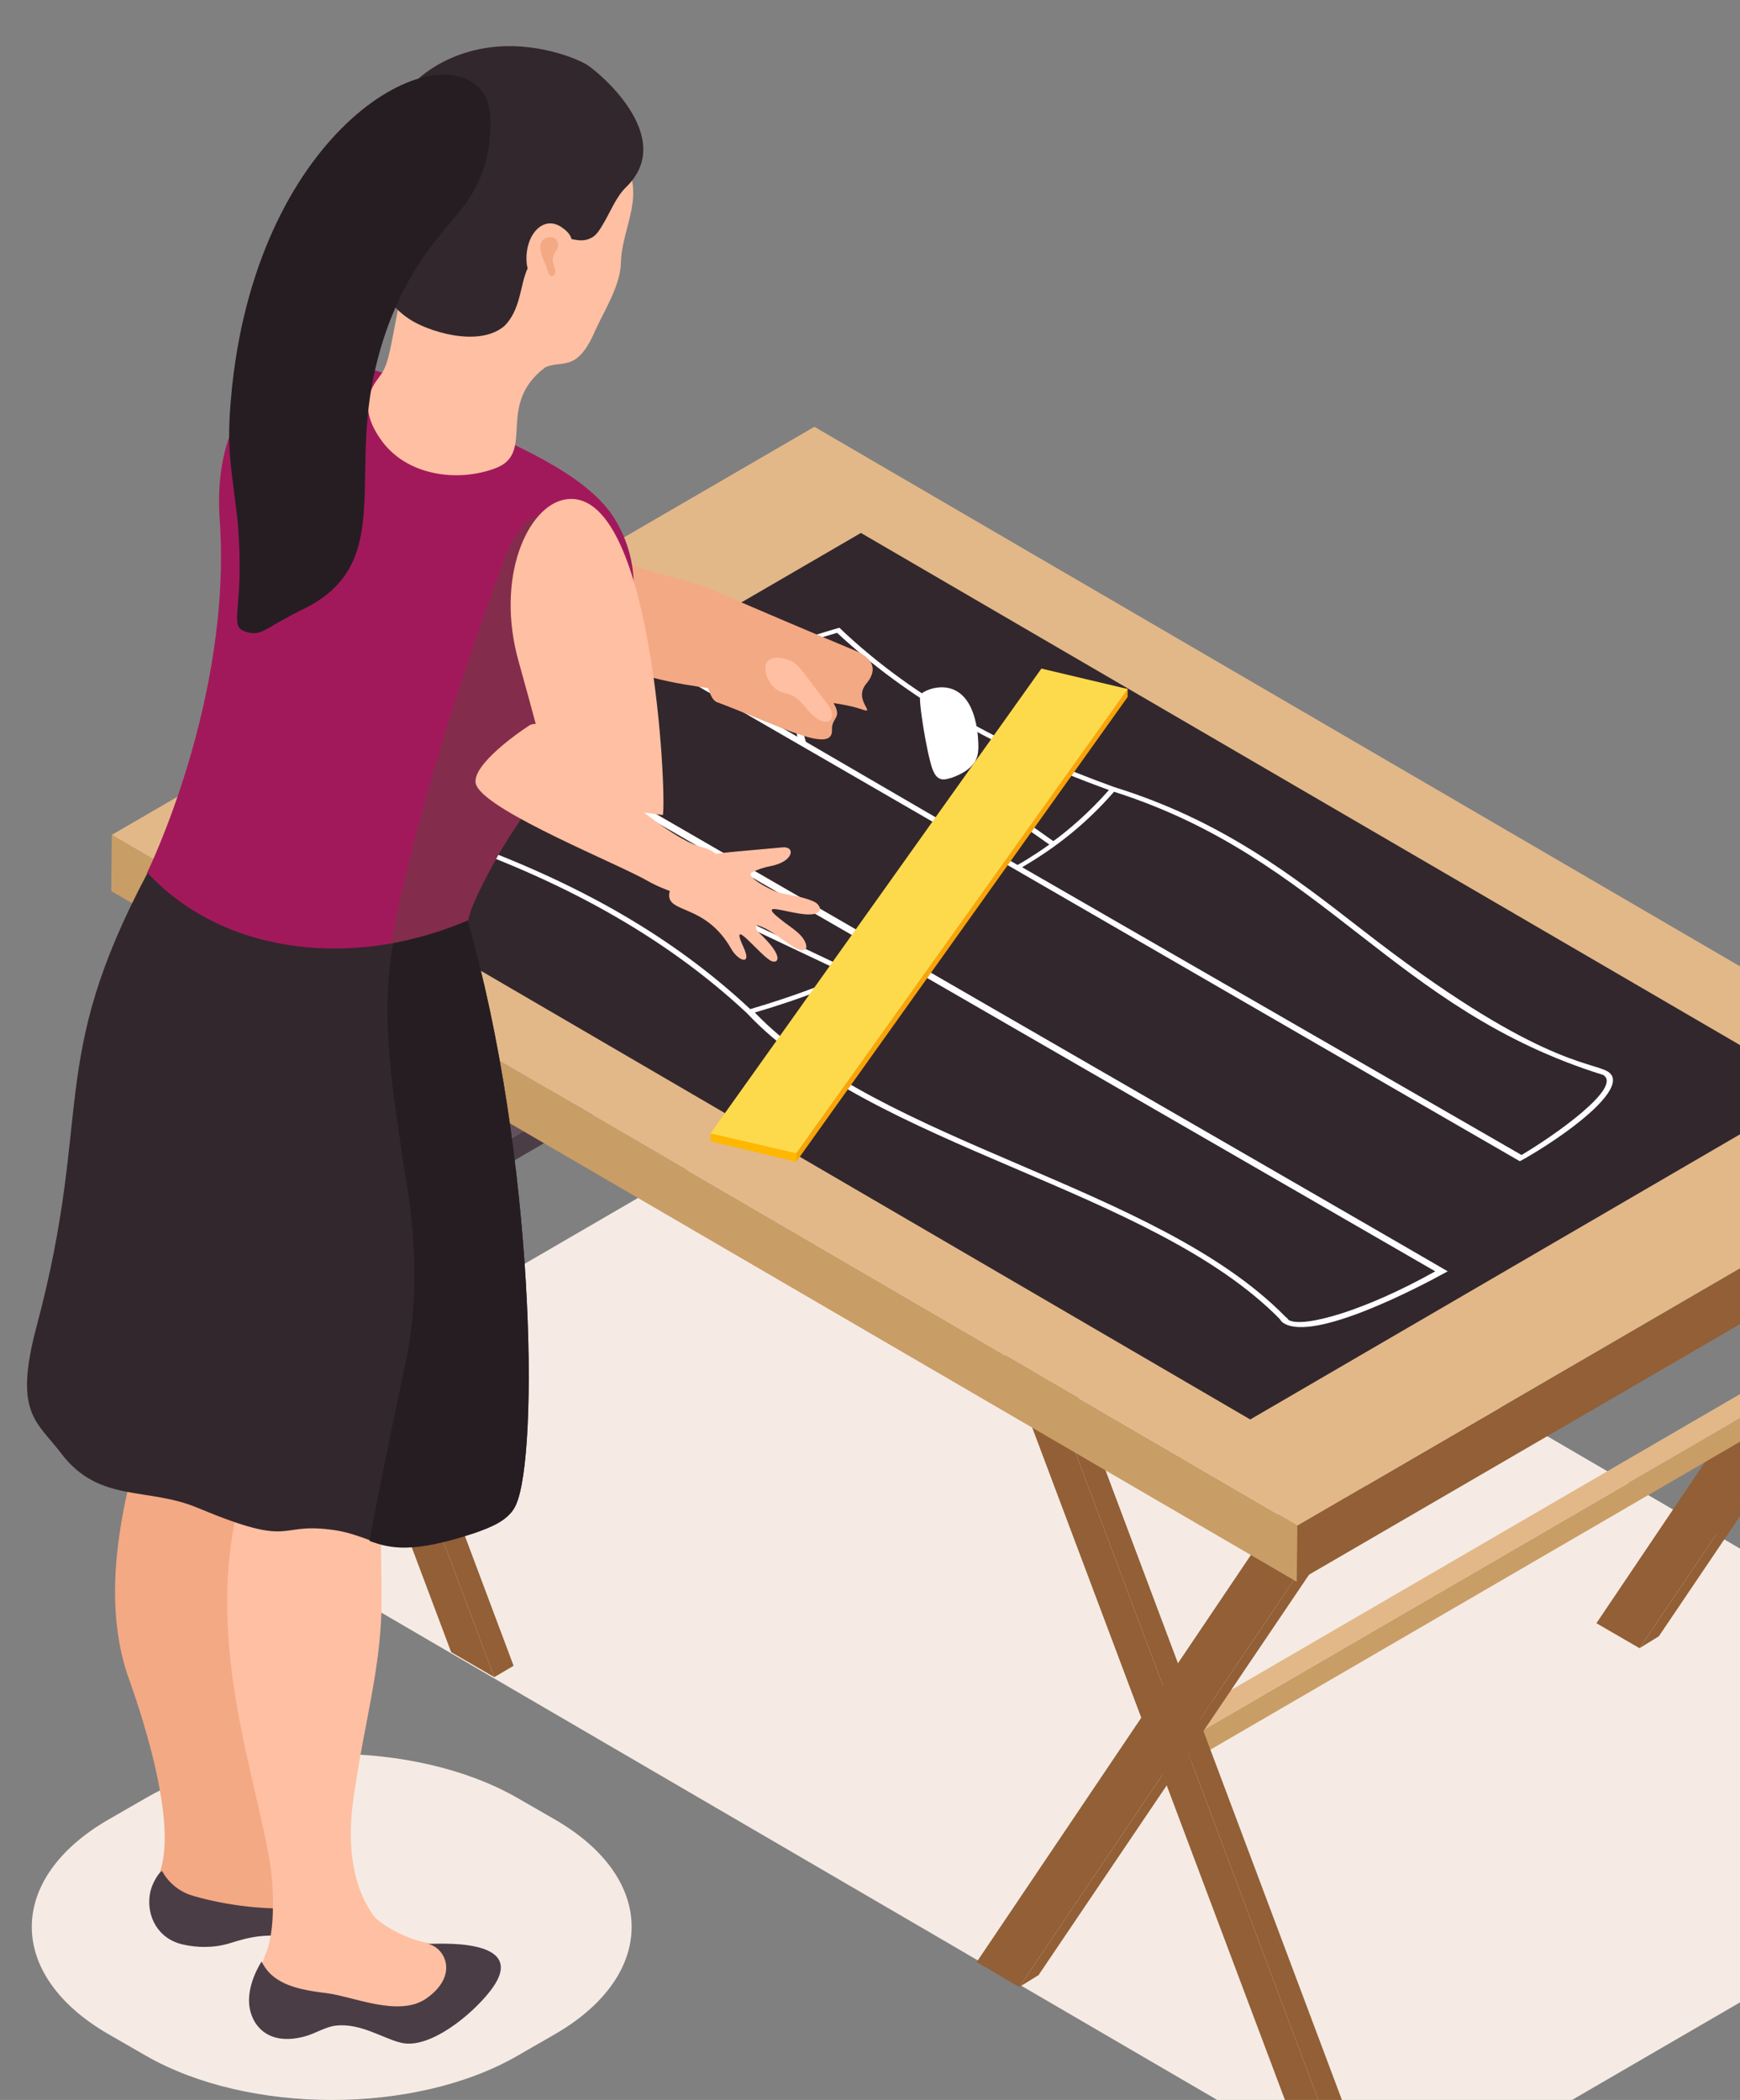 <?xml version="1.0" encoding="UTF-8"?> <!-- Generator: Adobe Illustrator 25.0.0, SVG Export Plug-In . SVG Version: 6.00 Build 0) --> <svg xmlns="http://www.w3.org/2000/svg" xmlns:xlink="http://www.w3.org/1999/xlink" version="1.1" id="Calque_1" x="0px" y="0px" viewBox="0 0 306.6 370" style="enable-background:new 0 0 306.6 370;" xml:space="preserve"><rect x="0" y="0" width="306.6" height="370" fill="#808080" stroke="none"/> <style type="text/css"> .st0{clip-path:url(#SVGID_2_);} .st1{fill:#F5EBE4;} .st2{clip-path:url(#SVGID_6_);fill:#A38B93;} .st3{clip-path:url(#SVGID_12_);fill:#925F36;} .st4{clip-path:url(#SVGID_14_);fill:#925F36;} .st5{clip-path:url(#SVGID_16_);fill:#C99D66;} .st6{clip-path:url(#SVGID_18_);fill:#E2B889;} .st7{clip-path:url(#SVGID_20_);fill:#382E35;} .st8{clip-path:url(#SVGID_22_);} .st9{fill:#925F36;} .st10{clip-path:url(#SVGID_24_);} .st11{fill:#A38B93;} .st12{clip-path:url(#SVGID_26_);} .st13{clip-path:url(#SVGID_28_);} .st14{clip-path:url(#SVGID_30_);} .st15{enable-background:new ;} .st16{fill:#8F747D;} .st17{fill:#6B5864;} .st18{fill:#4B3D46;} .st19{clip-path:url(#SVGID_32_);} .st20{fill:#62515C;} .st21{fill:#382E35;} .st22{clip-path:url(#SVGID_34_);} .st23{clip-path:url(#SVGID_36_);} .st24{clip-path:url(#SVGID_38_);fill:#925F36;} .st25{clip-path:url(#SVGID_40_);fill:#C99D66;} .st26{clip-path:url(#SVGID_42_);fill:#E2B889;} .st27{clip-path:url(#SVGID_44_);fill:#32272D;} .st28{clip-path:url(#SVGID_46_);} .st29{fill:#FFFFFF;} .st30{clip-path:url(#SVGID_48_);fill:#FFFFFF;} .st31{clip-path:url(#SVGID_50_);} .st32{fill:#FFB700;} .st33{fill:#F8A40A;} .st34{clip-path:url(#SVGID_52_);fill:#FDDA4C;} .st35{clip-path:url(#SVGID_54_);fill:#F5EBE4;} .st36{clip-path:url(#SVGID_56_);fill:#F3A984;} .st37{clip-path:url(#SVGID_58_);fill:#F3A984;} .st38{clip-path:url(#SVGID_60_);fill:#F3A984;} .st39{clip-path:url(#SVGID_62_);fill:#4B3D46;} .st40{clip-path:url(#SVGID_64_);fill:#FFBFA2;} .st41{clip-path:url(#SVGID_66_);fill:#4B3D46;} .st42{clip-path:url(#SVGID_68_);fill:#A2195B;} .st43{clip-path:url(#SVGID_70_);fill:#842C4C;} .st44{clip-path:url(#SVGID_72_);fill:#32272D;} .st45{clip-path:url(#SVGID_74_);fill:#261D22;} .st46{clip-path:url(#SVGID_76_);fill:#FFBFA2;} .st47{clip-path:url(#SVGID_78_);} .st48{fill:#FFBFA2;} .st49{clip-path:url(#SVGID_80_);fill:#32272D;} .st50{clip-path:url(#SVGID_82_);} .st51{fill:#F3A984;} .st52{clip-path:url(#SVGID_84_);fill:#261D22;} .st53{clip-path:url(#SVGID_86_);fill:#F3A984;} .st54{clip-path:url(#SVGID_88_);fill:#FFFFFF;} .st55{clip-path:url(#SVGID_90_);fill:#FFBFA2;} .st56{clip-path:url(#SVGID_92_);fill:#FFBFA2;} .st57{clip-path:url(#SVGID_94_);fill:#FFBFA2;} .st58{clip-path:url(#SVGID_96_);fill:#FFBFA2;} </style> <g> <g> <defs> <rect id="SVGID_1_" y="3.7" width="306.6" height="366.3"></rect> </defs> <clipPath id="SVGID_2_"> <use xlink:href="#SVGID_1_" style="overflow:visible;"></use> </clipPath> <g class="st0"> <polygon class="st1" points="254.1,383.3 375.3,312.9 156.6,185.4 27,260.7 237.3,383.3 "></polygon> </g> </g> <g> <defs> <rect id="SVGID_3_" y="3.7" width="357" height="366.3"></rect> </defs> <clipPath id="SVGID_4_"> <use xlink:href="#SVGID_3_" style="overflow:visible;"></use> </clipPath> </g> <g> <defs> <rect id="SVGID_5_" y="3.7" width="357" height="366.3"></rect> </defs> <clipPath id="SVGID_6_"> <use xlink:href="#SVGID_5_" style="overflow:visible;"></use> </clipPath> <polygon class="st2" points="281.7,166.6 285.1,164.6 292.7,169 289.3,170.9 "></polygon> </g> <g> <defs> <rect id="SVGID_7_" y="3.7" width="357" height="366.3"></rect> </defs> <clipPath id="SVGID_8_"> <use xlink:href="#SVGID_7_" style="overflow:visible;"></use> </clipPath> </g> <g> <defs> <rect id="SVGID_9_" y="3.7" width="357" height="366.3"></rect> </defs> <clipPath id="SVGID_10_"> <use xlink:href="#SVGID_9_" style="overflow:visible;"></use> </clipPath> </g> <g> <defs> <rect id="SVGID_11_" y="3.7" width="306.6" height="366.3"></rect> </defs> <clipPath id="SVGID_12_"> <use xlink:href="#SVGID_11_" style="overflow:visible;"></use> </clipPath> <polygon class="st3" points="346.9,204.3 350.4,202.3 292.3,288.3 288.9,290.4 "></polygon> </g> <g> <defs> <rect id="SVGID_13_" y="3.7" width="306.6" height="366.3"></rect> </defs> <clipPath id="SVGID_14_"> <use xlink:href="#SVGID_13_" style="overflow:visible;"></use> </clipPath> <polygon class="st4" points="339.3,199.9 346.9,204.3 288.9,290.4 281.3,286 "></polygon> </g> <g> <defs> <rect id="SVGID_15_" y="3.7" width="306.6" height="366.3"></rect> </defs> <clipPath id="SVGID_16_"> <use xlink:href="#SVGID_15_" style="overflow:visible;"></use> </clipPath> <polygon class="st5" points="208.6,306.8 316.2,244.3 316.1,248.5 208.6,311 "></polygon> </g> <g> <defs> <rect id="SVGID_17_" y="3.7" width="306.6" height="366.3"></rect> </defs> <clipPath id="SVGID_18_"> <use xlink:href="#SVGID_17_" style="overflow:visible;"></use> </clipPath> <polygon class="st6" points="205,304.7 312.5,242.2 316.2,244.3 208.6,306.8 "></polygon> </g> <g> <defs> <rect id="SVGID_19_" y="3.7" width="357" height="366.3"></rect> </defs> <clipPath id="SVGID_20_"> <use xlink:href="#SVGID_19_" style="overflow:visible;"></use> </clipPath> <polygon class="st7" points="208.6,306.8 208.6,311 204.9,308.9 205,304.7 "></polygon> </g> <g> <defs> <rect id="SVGID_21_" y="3.7" width="357" height="366.3"></rect> </defs> <clipPath id="SVGID_22_"> <use xlink:href="#SVGID_21_" style="overflow:visible;"></use> </clipPath> <g class="st8"> <g> <polygon class="st9" points="180,230.6 183.4,228.7 240.7,381.3 237.3,383.3 "></polygon> </g> <g> <polygon class="st9" points="172.4,226.3 175.8,224.3 183.4,228.7 180,230.6 "></polygon> </g> <g> <polygon class="st9" points="180,230.6 237.3,383.3 229.8,379 172.4,226.3 "></polygon> </g> </g> </g> <g> <defs> <rect id="SVGID_23_" y="3.7" width="357" height="366.3"></rect> </defs> <clipPath id="SVGID_24_"> <use xlink:href="#SVGID_23_" style="overflow:visible;"></use> </clipPath> <g class="st10"> <polygon class="st11" points="230.1,259.6 233.5,257.6 241.1,262 237.7,264 "></polygon> </g> </g> <g> <defs> <rect id="SVGID_25_" y="3.7" width="357" height="366.3"></rect> </defs> <clipPath id="SVGID_26_"> <use xlink:href="#SVGID_25_" style="overflow:visible;"></use> </clipPath> <g class="st12"> <polygon class="st9" points="237.7,264 241.1,262 183,348 179.6,350.1 "></polygon> </g> </g> <g> <defs> <rect id="SVGID_27_" y="3.7" width="357" height="366.3"></rect> </defs> <clipPath id="SVGID_28_"> <use xlink:href="#SVGID_27_" style="overflow:visible;"></use> </clipPath> <g class="st13"> <polygon class="st9" points="230.1,259.6 237.7,264 179.6,350.1 172.1,345.7 "></polygon> </g> </g> <g> <defs> <rect id="SVGID_29_" y="3.7" width="357" height="366.3"></rect> </defs> <clipPath id="SVGID_30_"> <use xlink:href="#SVGID_29_" style="overflow:visible;"></use> </clipPath> <g class="st14"> <g> <g class="st15"> <g> <polygon class="st16" points="139,93.9 142.5,91.9 199.8,244.5 196.3,246.6 "></polygon> </g> <g> <polygon class="st11" points="131.4,89.5 134.9,87.5 142.5,91.9 139,93.9 "></polygon> </g> <g> <polygon class="st17" points="139,93.9 196.3,246.6 188.7,242.2 131.4,89.5 "></polygon> </g> </g> </g> <g> <g class="st15"> <g> <polygon class="st11" points="189.1,122.7 192.5,120.8 200.1,125.2 196.6,127.1 "></polygon> </g> <g> <polygon class="st18" points="196.6,127.1 200.1,125.2 142.1,211.3 138.7,213.2 "></polygon> </g> <g> <polygon class="st17" points="189.1,122.7 196.6,127.1 138.7,213.2 131.1,208.8 "></polygon> </g> </g> </g> </g> </g> <g> <defs> <rect id="SVGID_31_" y="3.7" width="357" height="366.3"></rect> </defs> <clipPath id="SVGID_32_"> <use xlink:href="#SVGID_31_" style="overflow:visible;"></use> </clipPath> <g class="st19"> <g class="st15"> <g> <polygon class="st18" points="58.4,219 165.9,156.5 165.9,160.7 58.4,223.2 "></polygon> </g> <g> <polygon class="st20" points="54.7,216.9 162.3,154.4 165.9,156.5 58.4,219 "></polygon> </g> <g> <polygon class="st21" points="58.4,219 58.4,223.2 54.7,221.1 54.7,216.9 "></polygon> </g> </g> </g> </g> <g> <defs> <rect id="SVGID_33_" y="3.7" width="357" height="366.3"></rect> </defs> <clipPath id="SVGID_34_"> <use xlink:href="#SVGID_33_" style="overflow:visible;"></use> </clipPath> <g class="st22"> <g> <polygon class="st9" points="36.1,148.5 31.9,148.5 87.1,295.5 90.5,293.5 "></polygon> </g> <g> <polygon class="st9" points="31.9,148.5 25.9,148.5 79.5,291.1 87.1,295.5 "></polygon> </g> </g> </g> <g> <defs> <rect id="SVGID_35_" y="3.7" width="357" height="366.3"></rect> </defs> <clipPath id="SVGID_36_"> <use xlink:href="#SVGID_35_" style="overflow:visible;"></use> </clipPath> <g class="st23"> <g class="st15"> <g> <polygon class="st11" points="79.8,171.7 83.3,169.8 90.9,174.2 87.5,176.1 "></polygon> </g> <g> <polygon class="st17" points="87.5,176.1 90.9,174.2 32.8,260.3 29.4,262.2 "></polygon> </g> <g> <polygon class="st16" points="79.8,171.7 87.5,176.1 29.4,262.2 21.8,257.8 "></polygon> </g> </g> </g> </g> <g> <defs> <rect id="SVGID_37_" y="3.7" width="306.6" height="366.3"></rect> </defs> <clipPath id="SVGID_38_"> <use xlink:href="#SVGID_37_" style="overflow:visible;"></use> </clipPath> <polygon class="st24" points="352.3,196.9 352.2,206.8 228.5,278.7 228.6,268.8 "></polygon> </g> <g> <defs> <rect id="SVGID_39_" y="3.7" width="357" height="366.3"></rect> </defs> <clipPath id="SVGID_40_"> <use xlink:href="#SVGID_39_" style="overflow:visible;"></use> </clipPath> <polygon class="st25" points="228.6,268.8 228.5,278.7 19.6,157 19.7,147.1 "></polygon> </g> <g> <defs> <rect id="SVGID_41_" y="3.7" width="306.6" height="366.3"></rect> </defs> <clipPath id="SVGID_42_"> <use xlink:href="#SVGID_41_" style="overflow:visible;"></use> </clipPath> <polygon class="st26" points="352.3,196.9 228.6,268.8 19.7,147.1 143.5,75.2 "></polygon> </g> <g> <defs> <rect id="SVGID_43_" y="3.7" width="306.6" height="366.3"></rect> </defs> <clipPath id="SVGID_44_"> <use xlink:href="#SVGID_43_" style="overflow:visible;"></use> </clipPath> <polygon class="st27" points="320.1,192 220.3,250.1 51.9,151.9 151.7,93.9 "></polygon> </g> <g> <defs> <rect id="SVGID_45_" y="3.7" width="357" height="366.3"></rect> </defs> <clipPath id="SVGID_46_"> <use xlink:href="#SVGID_45_" style="overflow:visible;"></use> </clipPath> <g class="st28"> <path class="st29" d="M78.5,148c19.7,6.9,38,16.4,53.1,30.5c22.2,23.6,71.3,30.9,93.9,53.9c0.2,0.3,0.4,0.6,0.8,0.8 c5.4,3.1,23.2-6.1,28.8-9.2c-7.3-4.3-149.5-86.3-158-91.3C89.3,137,83.6,142,78.5,148z M96.8,133.9l16.1,9.3 c-8.2-0.6-17.5-0.9-26.5-1.8C89.5,138.6,93,136,96.8,133.9z M80.1,147.7c1.7-2,3.5-3.8,5.5-5.6c10,1,20.2,1.3,28.7,2l41.8,24.1 c-2.3,1.4-5.3,2.7-5.9,2.9l-19-9c-0.3-0.1-0.7-0.1-0.9,0.1c-0.2,0.2-0.2,0.4,0.1,0.5l18.8,8.9c-3,1.5-9.2,3.9-17,6.2 C118.6,165.1,102,155.5,80.1,147.7z M252.9,224c-12.3,6.9-23.1,10-25.8,8.6c-0.2-0.2-0.4-0.5-0.6-0.6l0,0 c-22.6-23.1-71.3-30.5-93.5-53.6c7.9-2.3,17-5.7,24.1-9.7L252.9,224z"></path> </g> </g> <g> <defs> <rect id="SVGID_47_" y="3.7" width="357" height="366.3"></rect> </defs> <clipPath id="SVGID_48_"> <use xlink:href="#SVGID_47_" style="overflow:visible;"></use> </clipPath> <path class="st30" d="M283.3,188.8c-3-1.8-12.9-1.3-43.3-25c-12.1-9.4-24.6-19.2-43.6-25.1c-17.8-6.4-34.9-15.1-48.5-28.1 c-3.1,0.9-6.2,1.9-9.5,3c-0.4-0.6-13,5.7-14.8,6.7c-0.3,0.2-0.5,0.3-0.8,0.5c1.5,0.8,144.4,83.5,145,83.8l1.1-0.6 C278.5,198.4,287.1,191.1,283.3,188.8z M124.7,120.7c3.5-2.1,8-4.1,12.8-6c1.6,5.1,1.9,10.3,3,15.1 C140.5,129.8,124.8,120.8,124.7,120.7z M142,130.7c-1.5-4.9-1.7-10.6-3.4-16.3c2.7-1,5.8-2,8.9-2.9c12.5,11.6,27.8,20.4,47.9,27.7 c-3.4,3.9-7.4,7.3-9.8,9c-15.2-10.7-14.4-10.3-15-10c-0.7,0.3-0.9-0.1,14.3,10.6c-0.7,0.5-3.1,2.2-5.6,3.6L142,130.7z M268.1,203.5l-88-50.7c6.2-3.6,11.5-7.9,16.2-13.3c37,11.8,49.2,38.4,86.2,49.9C286,191.6,273.7,200.2,268.1,203.5z"></path> </g> <g> <defs> <rect id="SVGID_49_" y="3.7" width="357" height="366.3"></rect> </defs> <clipPath id="SVGID_50_"> <use xlink:href="#SVGID_49_" style="overflow:visible;"></use> </clipPath> <g class="st31"> <polygon class="st32" points="125.2,199.7 125.2,201.1 140.3,204.7 140.3,178.8 "></polygon> <polygon class="st33" points="183.5,119.3 140.3,178.8 140.3,204.7 198.7,122.8 198.7,121.4 "></polygon> </g> </g> <g> <defs> <rect id="SVGID_51_" y="3.7" width="357" height="366.3"></rect> </defs> <clipPath id="SVGID_52_"> <use xlink:href="#SVGID_51_" style="overflow:visible;"></use> </clipPath> <polygon class="st34" points="140.3,203.2 125.2,199.7 183.5,117.8 198.7,121.4 "></polygon> </g> <g> <defs> <rect id="SVGID_53_" y="3.7" width="357" height="366.3"></rect> </defs> <clipPath id="SVGID_54_"> <use xlink:href="#SVGID_53_" style="overflow:visible;"></use> </clipPath> <path class="st35" d="M97.8,358.4l-6.6,3.8c-18,10.4-47.4,10.4-65.5,0l-6.6-3.8c-18-10.4-18-27.4,0-37.8l6.6-3.8 c18-10.4,47.4-10.4,65.5,0l6.6,3.8C115.8,331,115.8,348,97.8,358.4z"></path> </g> <g> <defs> <rect id="SVGID_55_" y="3.7" width="357" height="366.3"></rect> </defs> <clipPath id="SVGID_56_"> <use xlink:href="#SVGID_55_" style="overflow:visible;"></use> </clipPath> <path class="st36" d="M76.8,102.2c-13.1-8.3-17.3-21.4-13.1-26.8C72,65,98.2,88.8,108.2,97c4.2,3.5,8,6.3,8.6,12.1 c0.3,3-1.6,6-4.2,7.4c-2.6,1.5-5-0.7-7.9-1.5c-2.3-0.7-5.1,1.5-7.3,0.1C93.2,112.8,84.4,107,76.8,102.2z"></path> </g> <g> <defs> <rect id="SVGID_57_" y="3.7" width="357" height="366.3"></rect> </defs> <clipPath id="SVGID_58_"> <use xlink:href="#SVGID_57_" style="overflow:visible;"></use> </clipPath> <path class="st37" d="M151.6,124.9c3.3,1.2-1.5-1.5,1.1-4.5c1.8-2.2,1.5-4.3-2.1-5.8c-8.4-3.5-16.8-7.1-25.2-10.7 c-5.7-2.4-9.7-2.4-17.4-5.6c-2.1-0.8-4.5-0.3-6.4,1.2c-3.4,2.6-12.4,10.9-9.1,12.7c2.7,1.4,15.1,4.4,18.6,5.9 C121.1,122.3,144.4,122.5,151.6,124.9z"></path> </g> <g> <defs> <rect id="SVGID_59_" y="3.7" width="357" height="366.3"></rect> </defs> <clipPath id="SVGID_60_"> <use xlink:href="#SVGID_59_" style="overflow:visible;"></use> </clipPath> <path class="st38" d="M58.2,327.4c-3.7-1.3-7.9-2.4-8.7-5.8c-4.1-18.1,3.9-80.3-1.6-89.1c-1.8-2.8-4.4-5.4-7.3-6.9 c-3.8-2.1-9.3-1.7-11.7,1.9c-1.4,2-1.4,4.6-1.6,6.9c-0.4,3.6-2.3,7-2.2,10.7c0.1,1.2,0.5,2.2,0.6,3.3c0.1,5.1-9.6,27.2-3.3,46.5 c0.2,0.7,9,23.7,6,34.2c-0.5,1.8-1.5,3.5-1.1,5.3c0.3,1.1,1.1,2,2,2.5c0.9,0.6,2.1,0.9,3.1,1.1c2,0.3,3.9,0.3,5.9,0.4 c2.3,0.1,4.6,0.3,6.9,0.7c4.8,0.8,9.9,0.1,13.4-1.1L58.2,327.4z"></path> </g> <g> <defs> <rect id="SVGID_61_" y="3.7" width="357" height="366.3"></rect> </defs> <clipPath id="SVGID_62_"> <use xlink:href="#SVGID_61_" style="overflow:visible;"></use> </clipPath> <path class="st39" d="M51.3,336.2c-5.8,0.3-12.9-0.8-17.7-2.3c-3.6-1.2-5-4.2-5-4.2c-0.3-0.2-1.9,2-2.2,4.1 c-0.6,3.8,1.4,7.8,5.8,8.8c2.6,0.6,5.4,0.6,7.9-0.1c1.8-0.5,6-2.2,11.2-1.1L51.3,336.2z"></path> </g> <g> <defs> <rect id="SVGID_63_" y="3.7" width="357" height="366.3"></rect> </defs> <clipPath id="SVGID_64_"> <use xlink:href="#SVGID_63_" style="overflow:visible;"></use> </clipPath> <path class="st40" d="M77.5,343.4v-0.9c-4.6,0.2-10.8-3.6-11.7-5c-6.4-8.9-3.2-22-3-24c1.5-9.8,4.1-19.4,4.4-29.3 c0.2-7.9-0.6-15.6,0.6-23.6c0.1-0.8-0.4-18.6,0-18.8l-23.9-9.3c-2.2,0.6,1,23.4,0.2,25.6c-9.8,27.3,0.8,53,3.6,70.9 c0,0,1.3,9.9-0.8,15c-5.4,13.8,7,12.3,10.3,12.4c2.5,0.1,5.1-2,7.5-1.3c4.3,1.3,2.9,4.4,11.1,2.3l6.5-9.8l0.2-4.4L77.5,343.4z"></path> </g> <g> <defs> <rect id="SVGID_65_" y="3.7" width="357" height="366.3"></rect> </defs> <clipPath id="SVGID_66_"> <use xlink:href="#SVGID_65_" style="overflow:visible;"></use> </clipPath> <path class="st41" d="M75.4,342.5c0.6,0.1,18.7-1.5,10.9,8.4c-3.2,4.1-10.7,10.3-15.7,9c-3-0.7-7.1-3.5-11.4-3 c-1.9,0.2-3.6,1.4-5.5,1.9c-6.6,1.8-9.5-2.1-9.8-5.7c-0.3-3.8,2.2-7.5,2.2-7.5c2,4.2,6.8,5,11.6,5.6c4.6,0.6,12.5,4.2,17.3,1 C81,348.1,78.4,343.1,75.4,342.5z"></path> </g> <g> <defs> <rect id="SVGID_67_" y="3.7" width="357" height="366.3"></rect> </defs> <clipPath id="SVGID_68_"> <use xlink:href="#SVGID_67_" style="overflow:visible;"></use> </clipPath> <path class="st42" d="M84.6,75.2c3.4,2.5,18.9,7.7,24,16.7c11.6,20-12.7,43.7-21.3,59.3c-5.3,9.6-4.9,10.9-5,11 c-1.5,1.6-35,15.4-46.8,6.9c-2.2-1.6-9.6-15.3-9.6-15.3s15.1-30.6,12.8-62.4C37.1,67.7,54,52.4,84.6,75.2z"></path> </g> <g> <defs> <rect id="SVGID_69_" y="3.7" width="357" height="366.3"></rect> </defs> <clipPath id="SVGID_70_"> <use xlink:href="#SVGID_69_" style="overflow:visible;"></use> </clipPath> <path class="st43" d="M89.2,97.6c-8.6,23.3-16,46.4-20.7,70.3c7.5-2.3,13.4-5,14-5.7c0.1-0.2-0.2-1.6,5-11 c5.1-9.2,15.6-21.2,21-33.6c-2.4-9.3-6.1-19.1-12.5-26.1C94.1,89,90.4,94.5,89.2,97.6z"></path> </g> <g> <defs> <rect id="SVGID_71_" y="3.7" width="357" height="366.3"></rect> </defs> <clipPath id="SVGID_72_"> <use xlink:href="#SVGID_71_" style="overflow:visible;"></use> </clipPath> <path class="st44" d="M82.4,162.2c-18.7,8.1-42.2,6.8-56.4-8.4c-17.8,33.5-9.5,42.1-19.5,79.7c-4.2,15.6,0,16.9,4.3,22.6 c6.7,8.8,15.1,5.8,24.1,9.6c17,7.1,13.7,2.6,23.3,3.8c8.6,1,8.9,6,25.5,0.5c2.8-1,6-2.2,7.2-4.9C95,256.3,94.3,203.6,82.4,162.2z"></path> </g> <g> <defs> <rect id="SVGID_73_" y="3.7" width="357" height="366.3"></rect> </defs> <clipPath id="SVGID_74_"> <use xlink:href="#SVGID_73_" style="overflow:visible;"></use> </clipPath> <path class="st45" d="M82.4,162.2c-4.2,1.8-8.6,3.1-13.1,4c-2.5,13,0.1,27,2,40.3c1.9,10.5,2.4,20.9,0.6,31.4 c-2.4,11.7-4.8,22.7-6.8,33.6c3.8,1.4,7.7,2.2,18.6-1.4c2.8-1,6-2.2,7.2-4.9C95,256.3,94.3,203.6,82.4,162.2z"></path> </g> <g> <defs> <rect id="SVGID_75_" y="3.7" width="357" height="366.3"></rect> </defs> <clipPath id="SVGID_76_"> <use xlink:href="#SVGID_75_" style="overflow:visible;"></use> </clipPath> <path class="st46" d="M70.3,53.6c-1.6,8.3-1.8,10-2.9,12c-1,1.6-5,5.1-0.4,11.7c4.5,6.6,13.7,7.7,20.3,5.2 c7.2-2.7-0.1-11.1,8.8-17.8L70.3,53.6z"></path> </g> <g> <defs> <rect id="SVGID_77_" y="3.7" width="357" height="366.3"></rect> </defs> <clipPath id="SVGID_78_"> <use xlink:href="#SVGID_77_" style="overflow:visible;"></use> </clipPath> <g class="st47"> <path class="st48" d="M109.4,27c4.8,7.5,0.2,12.5,0,19.4c-0.1,3.9-2.9,8.3-4.5,11.8c-3.2,7.5-5.8,5.2-8.8,6.5 c-2.9,1.3-1.8,3.2-10.7,0.8c-7.2-2.1-10.4-3.7-15.1-14C53.9,16.3,97.6,8.4,109.4,27z"></path> </g> </g> <g> <defs> <rect id="SVGID_79_" y="3.7" width="357" height="366.3"></rect> </defs> <clipPath id="SVGID_80_"> <use xlink:href="#SVGID_79_" style="overflow:visible;"></use> </clipPath> <path class="st49" d="M70.8,17.2c0.5-0.9,1.1-1.7,1.9-2.4c3.1-3.1,7.3-5.2,11.6-6.1c8.3-1.8,16.4,1.1,19.1,2.7 c1.7,1,16,12.6,7,21.5c-1.9,1.8-2.9,4.6-4.2,6.7c-0.6,1-1.2,2-2.2,2.4c-2,1-4.2-0.5-6.3-0.2c-1.3,0.2-2.2,1.1-3,2.1 s-1.3,2.2-1.7,3.3c-0.8,1.8-1,3.4-1.5,5.2c-0.5,1.9-1.3,3.8-2.7,5.1c-4.6,3.8-13.6,0.8-16.7-1.3c-6.3-4.1-9-13.8-8.8-20.8 c0-1.6,0.2-3.2,0.5-4.8c0.3-1.7,0.6-3.3,1.2-4.9c1-2.3,2.6-4.3,4.2-6.3C69.9,18.9,70.4,18,70.8,17.2z"></path> </g> <g> <defs> <rect id="SVGID_81_" y="3.7" width="357" height="366.3"></rect> </defs> <clipPath id="SVGID_82_"> <use xlink:href="#SVGID_81_" style="overflow:visible;"></use> </clipPath> <g class="st50"> <path class="st48" d="M98.9,40c-3.3-2.2-6.5,1.6-6.1,6.3c0.1,1.4,0.9,2.9,1.4,4.2c3.2,8.7,7.9,3.9,7,1.1 C98.9,44.7,103,42.7,98.9,40z"></path> <path class="st51" d="M96.3,47c-0.2-0.6-2.8-5.1,0.8-5.2c1,0,1.5,1.1,1.1,2c-0.2,0.4-0.5,0.8-0.7,1.3c-0.1,0.3-0.1,0.6-0.1,0.8 c0,0.8,0.9,2,0.2,2.6C96.8,49.2,96.4,47.4,96.3,47z"></path> </g> </g> <g> <defs> <rect id="SVGID_83_" y="3.7" width="357" height="366.3"></rect> </defs> <clipPath id="SVGID_84_"> <use xlink:href="#SVGID_83_" style="overflow:visible;"></use> </clipPath> <path class="st52" d="M43.6,111.4c2.6,0.7,3.1-0.8,9.9-4.1c15.6-7.7,8.4-22.1,12.3-40.8c1.8-8.7,5.3-17,10.8-23.9 c2.7-3.5,6-6.6,7.8-10.8c1.3-2.8,1.9-6,2-9c0.1-2.2,0-4.7-1.3-6.5c-7.7-10.8-39.3,5.9-44.2,51.8c-0.4,4-0.7,7.9-0.4,11.9 c0.3,4.1,1,8.1,1.4,12.2C43.2,108.2,39.9,110.4,43.6,111.4z"></path> </g> <g> <defs> <rect id="SVGID_85_" y="3.7" width="306.6" height="366.3"></rect> </defs> <clipPath id="SVGID_86_"> <use xlink:href="#SVGID_85_" style="overflow:visible;"></use> </clipPath> <path class="st53" d="M146.6,128.6c-0.1-3.1,3.4-1.3-2.7-8.9c-6.9-8.5-6.3-4-15-4.6c-0.5,0-3.8-0.4-4.6,0.6c-0.6,0.7,0.2,7.3,2,8 C137.2,127.8,146.8,133,146.6,128.6z"></path> </g> <g> <defs> <rect id="SVGID_87_" y="3.7" width="306.6" height="366.3"></rect> </defs> <clipPath id="SVGID_88_"> <use xlink:href="#SVGID_87_" style="overflow:visible;"></use> </clipPath> <path class="st54" d="M164.3,135.5c0.3,0.7,0.6,1.4,1.3,1.7c0.7,0.3,1.5,0,2.2-0.2c1.6-0.6,3.1-1.4,4-2.8c0.8-1.4,0.6-3,0.5-4.6 c-1.2-11.8-9.5-8.2-10.1-7.2C161.7,122.9,163.3,132.7,164.3,135.5z"></path> </g> <g> <defs> <rect id="SVGID_89_" y="3.7" width="306.6" height="366.3"></rect> </defs> <clipPath id="SVGID_90_"> <use xlink:href="#SVGID_89_" style="overflow:visible;"></use> </clipPath> <path class="st55" d="M145.9,124.2c2,2.6-0.4,4.9-3.9,0.5c-2.2-2.7-3.2-2.3-4.4-2.8c-2.8-1-4.6-6.9,0.4-5.9 C140.5,116.6,140.2,116.7,145.9,124.2z"></path> </g> <g> <defs> <rect id="SVGID_91_" y="3.7" width="306.6" height="366.3"></rect> </defs> <clipPath id="SVGID_92_"> <use xlink:href="#SVGID_91_" style="overflow:visible;"></use> </clipPath> <path class="st56" d="M123,152.1c2.9-2,0.9-1.5,14.9-2.8c2.3-0.2,2,2.5-2.1,3.3c-1.1,0.2-2.3,0.6-3.3,1.1 c-1.4,0.7,3.3,3.1,4.5,3.5c2.2,0.6,4.4,0.7,6.5,1.7c0.7,0.3,1.6,1.5,0.4,2c-3,1.3-13.4-3.9-4.2,2.7c0.9,0.7,1.9,1.5,2.3,2.7 c0.1,0.4,0.2,0.8-0.2,1c-1.3,0.9-5-3.2-8.1-4.2c-0.8-0.3-0.5,0.7-0.1,1.1c4.4,4.1,3.7,5.5,2.5,5.2c-1.8-0.5-8-8.8-5-2.3 c1.4,3.1-1.1,2.2-2.3,0c-5.5-9.6-14.2-4.9-9.6-12.7c0.4-0.8-1.3-2.8-0.4-2.6C119.4,151.8,122.4,152.6,123,152.1z"></path> </g> <g> <defs> <rect id="SVGID_93_" y="3.7" width="306.6" height="366.3"></rect> </defs> <clipPath id="SVGID_94_"> <use xlink:href="#SVGID_93_" style="overflow:visible;"></use> </clipPath> <path class="st57" d="M99.8,141.4l17,2.2c0.7-3-1.7-58.2-17.2-55.6c-6.6,1.1-12.4,13.7-8.2,28.6c5,17.9,6.2,23.6,6.2,23.6 c0.3,1,1.3,1.7,2.2,2.2L99.8,141.4z"></path> </g> <g> <defs> <rect id="SVGID_95_" width="306.6" height="370"></rect> </defs> <clipPath id="SVGID_96_"> <use xlink:href="#SVGID_95_" style="overflow:visible;"></use> </clipPath> <path class="st58" d="M114.1,155.2c3.4,2,13.7,5.8,14.9,0.1c0.3-1.8-2.1-5.3-5.2-6c-6.8-1.7-20.1-14.6-25.3-19 c-1.3-1.2-3.5-3.5-5.2-2.5c-3.1,2-10.9,7.8-9.3,10.7C86.4,143.2,108.9,152.2,114.1,155.2z"></path> </g> </g> </svg> 
